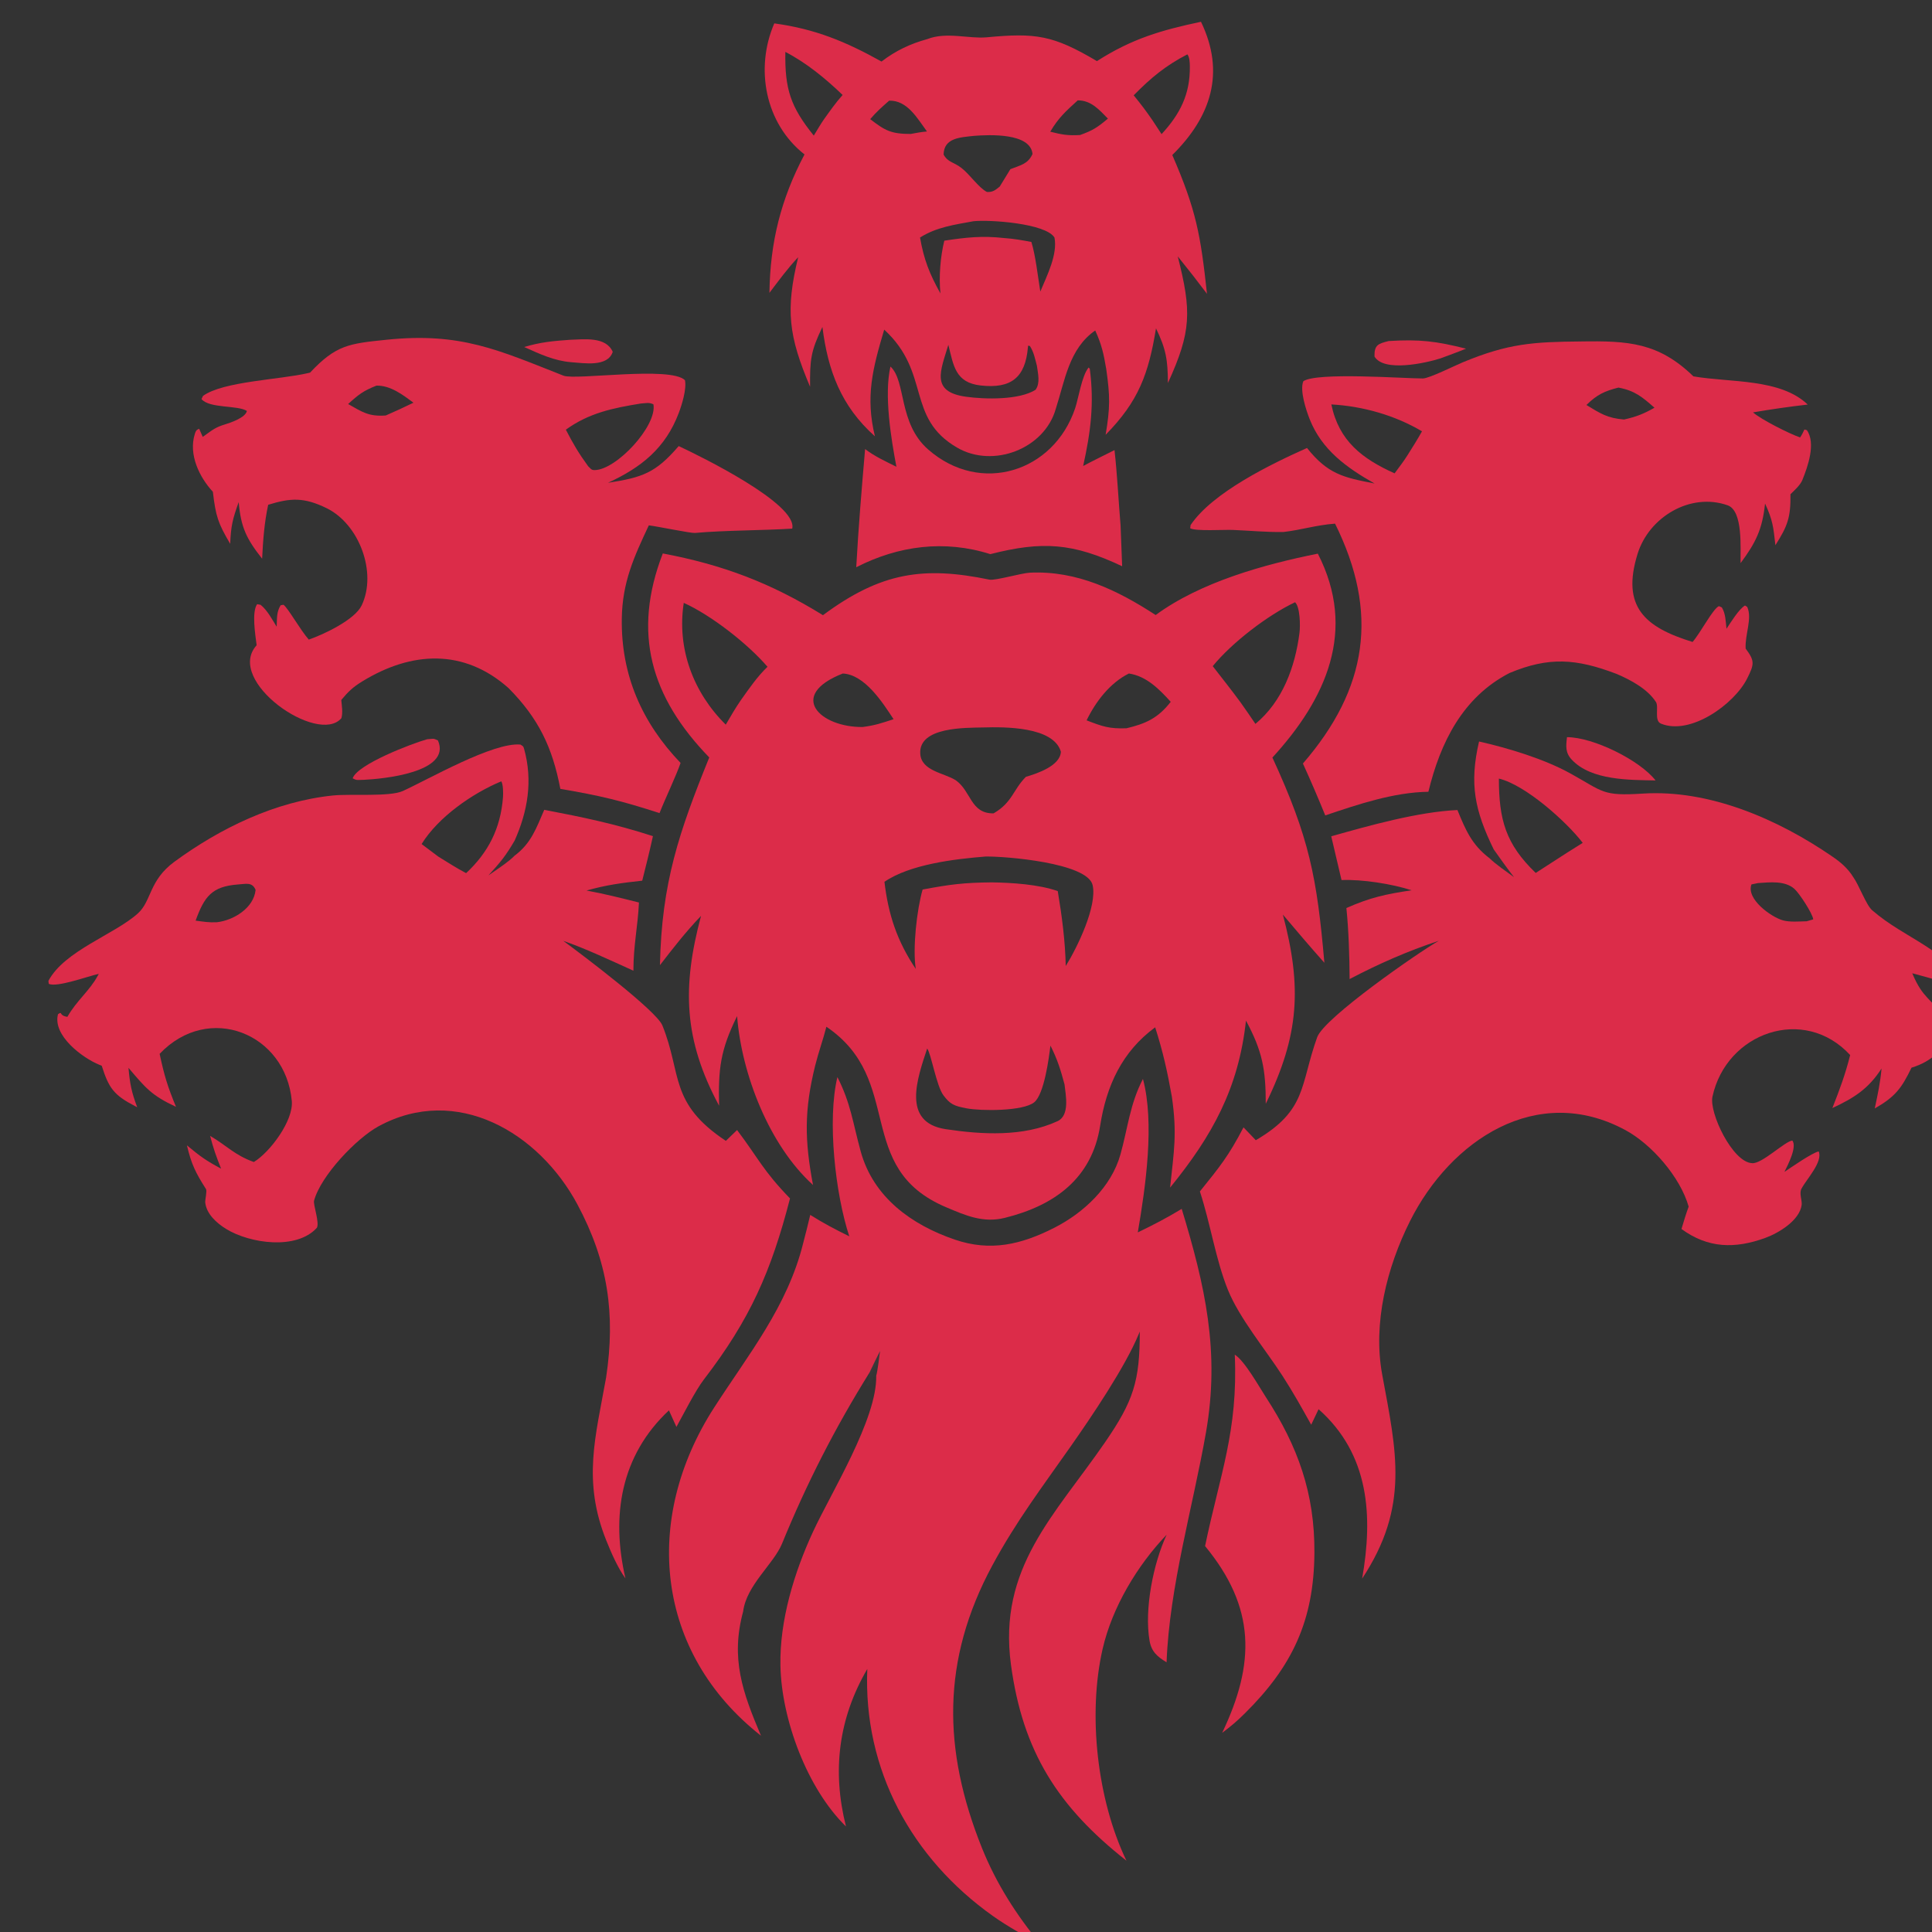 <?xml version="1.0" encoding="utf-8"?>
<svg xmlns="http://www.w3.org/2000/svg" xmlns:xlink="http://www.w3.org/1999/xlink" width="640"
    height="640" viewBox="200 180 640 640">
    <rect x="200" y="180" width="640" height="640" fill="#333333" stroke="none"/>
    <path fill="#DC2C49"
        d="M419.561 363.335C439.467 367.111 455.261 373.057 472.611 383.792C491.933 369.448 506.113 367.552 527.767 372.013C529.659 372.403 538.3 369.844 541.183 369.708C556.735 368.974 570.261 375.551 582.829 383.741C597.678 372.815 618.797 366.957 636.549 363.402C649.569 388.829 639.325 411.506 621.502 430.947C633.722 457.505 636.252 470.576 638.716 498.932C634.021 493.675 629.529 488.367 624.974 482.988C631.309 506.971 630.437 522.905 619.3 545.638C619.302 534.202 618.152 528.13 612.745 518.093C610.291 540.542 601.576 556.251 587.608 573.416C588.884 561.2 589.977 555.729 588.195 543.3C586.698 534.903 585.264 528.454 582.665 520.312C571.697 528.364 566.519 539.644 564.436 552.93C561.695 570.403 549.292 579.359 532.838 583.437C525.71 585.204 519.921 582.678 513.333 579.879C482.6 566.82 499.92 537.855 473.752 520.117C472.727 524.196 471.098 528.71 470.041 532.974C466.358 547.829 466.544 557.867 469.324 572.538C454.76 559.372 445.658 535.752 444.173 516.603C438.594 527.906 437.918 534.108 438.206 546.278C426.415 524.338 425.937 506.909 432.229 483.388C426.996 488.894 423.265 493.726 418.619 499.711C419.175 472.432 424.962 455.58 434.951 430.916C415.5 410.85 409.406 389.623 419.561 363.335ZM503.361 500.968C502.282 494.14 503.705 481.362 505.628 474.668C514.85 472.952 519.173 472.391 528.549 472.296C535.25 472.407 544.01 472.946 550.394 475.187C551.751 483.221 552.88 491.842 553.041 500.001C556.902 493.821 563.508 480.135 561.951 473.215C560.277 465.778 532.729 463.604 526.442 463.741C516.273 464.553 501.494 466.295 492.985 472.109C494.272 483.027 497.195 491.794 503.361 500.968ZM529.136 449.436C535.4 445.792 535.504 441.72 539.842 437.329C543.564 436.253 551.249 433.682 551.429 429.002C548.946 420.632 532.719 420.785 525.773 420.976C519.908 421.116 504.273 420.729 504.848 429.699C505.214 435.411 512.734 436.025 516.552 438.436C521.761 442.031 521.444 449.561 529.136 449.436ZM601.732 400.672C604.753 404.586 608.043 408.694 610.944 412.665C612.556 414.99 614.331 417.448 615.874 419.797C624.855 412.38 629.037 400.907 630.474 389.624C630.771 387.294 630.687 381.073 629.01 379.5C619.902 383.815 608.1 392.881 601.732 400.672ZM440.419 420.05C442.023 417.343 443.61 414.532 445.404 411.958C448.143 408.107 450.829 404.166 454.244 400.879C447.753 393.313 435.621 383.802 426.505 379.708C424.177 394.79 429.635 409.406 440.419 420.05ZM479.18 403.111C460.706 410.357 471.664 420.981 485.777 420.83C490.029 420.254 491.906 419.582 496.004 418.244C492.421 412.764 486.458 403.447 479.18 403.111ZM573.958 403.11C567.696 406.21 562.942 412.443 559.951 418.625C565.289 420.684 567.456 421.455 573.177 421.249C579.546 419.725 583.598 417.913 587.821 412.491C584.061 408.338 579.778 403.963 573.958 403.11ZM507.138 527.34C503.905 537.154 498.534 551.846 513.332 554.06C525.315 555.852 538.976 556.641 550.325 551.403C554.421 549.512 553.058 542.839 552.636 539.208C551.31 534.3 550.288 530.935 547.968 526.365C547.478 530.511 545.895 542.478 542.598 545.149C538.903 548.145 524.967 548.07 520.125 547.141C516.015 546.352 514.771 545.81 512.535 542.854C510.211 539.781 508.441 528.988 507.138 527.34Z" />
    <path fill="#DC2C49"
        d="M689.957 425.632C699.592 427.807 711.473 431.402 720.108 436.16C731.264 442.305 730.649 443.752 744.203 442.887C766.248 441.48 788.932 451.35 806.832 463.636C809.715 465.598 812.113 467.609 813.965 470.631C815.762 473.099 818.206 479.818 820.15 481.508C831.35 491.249 844.696 494.041 852.369 507.965C845.84 505.854 840.098 504.166 833.464 502.411C837.118 511.18 839.67 510.301 844.031 517.466C846.126 517.139 846.26 515.234 847.921 515.16C848.631 517.358 848.467 519.145 847.307 521.186C843.727 527.487 840.243 531.543 833.211 533.684C829.954 540.455 827.825 543.321 821.037 547.19C822.04 542.436 822.846 538.822 823.288 533.954C818.955 540.698 814.165 543.718 807 547.058C809.419 540.888 811.258 536.021 812.892 529.498C797.595 512.903 771.863 522.059 767.275 543.289C766.117 548.649 773.969 565.079 780.403 565.308C783.6 565.666 791.37 557.965 793.75 557.83C795.351 559.972 792.254 565.896 791.122 568.195C793.373 566.706 800.343 561.825 802.471 561.429C803.936 564.864 798.339 570.735 796.813 573.694C795.881 575.164 797.015 577.643 796.828 579.111C796.174 584.251 789.265 588.439 784.8 590.064C774.734 593.73 765.797 593.553 757.013 587.119C757.77 584.618 758.476 582.162 759.392 579.712C756.598 569.877 747.078 559.001 738.379 554.328C709.106 538.559 680.488 557.768 667.093 584.495C659.42 599.805 654.734 618.376 657.873 635.369C662.584 660.871 666.999 679.026 651.229 702.928C654.843 682.257 653.678 661.782 636.795 646.818L634.352 651.953C631.186 646.289 628.339 641.169 624.823 635.731C619.218 627.063 610.544 616.652 606.752 607.258C602.734 597.305 600.965 585.297 597.478 574.681C604.107 566.451 606.954 562.996 611.931 553.452L616.003 557.709C633.023 547.733 630.606 539.584 636.327 523.609C638.635 517.162 669.803 495.532 676.603 491.652C666.232 495.084 656.763 499.252 647.073 504.33C647.044 496.905 646.77 488.202 646.007 480.803C653.855 477.316 659.077 476.187 667.622 474.914C661.107 472.804 651.307 471.255 644.397 471.528L640.99 457.037C653.548 453.492 669.61 448.954 682.789 448.332C685.504 454.926 687.521 459.803 693.381 464.265C695.525 466.345 699.03 468.744 701.528 470.566C699.162 467.498 697.037 464.523 694.802 461.357C688.538 448.486 686.67 439.72 689.957 425.632ZM708.727 469.173L719.009 462.533L724.298 459.211C718.959 452.225 705.324 440.003 696.523 437.914C696.542 451.451 698.712 459.549 708.727 469.173ZM798.481 485.182L800.657 484.552C800.479 482.659 795.996 475.805 794.382 474.415C791.202 471.677 786.395 472.26 782.345 472.53L780.197 472.976C778.381 477.8 786.631 483.738 790.595 484.874C792.853 485.521 796.104 485.233 798.481 485.182Z" />
    <path fill="#DC2C49"
        d="M481.336 589.547C476.688 575.386 473.991 550.977 477.401 536.796C481.863 545.573 482.494 551.898 485.122 561.433C489.303 576.609 501.951 585.738 516.286 590.635C528.133 594.683 538.298 592.284 549.24 586.721C558.969 581.774 568.141 573.218 571.161 562.432C573.629 553.616 574.275 545.773 578.616 537.415C582.537 552.076 579.494 573.174 576.909 588.252C582.293 585.645 586.288 583.577 591.457 580.458C599.163 605.83 604.196 627.679 599.491 654.54C595.182 679.141 587.377 705.642 586.443 730.657C583.432 728.82 581.439 727.198 580.804 723.509C579.006 713.067 582.079 697.776 586.473 688.392C576.744 698.546 568.422 712.444 565.261 726.219C560.282 747.917 563.444 776.23 573.152 796.382C550.501 778.552 538.796 760.274 534.898 731.486C530.544 699.337 549.377 682.013 566.075 657.755C575.514 644.042 577.584 637.459 577.568 621.089L577.257 621.854C572.72 632.859 561.62 649.238 554.693 659.121C545.176 672.7 536.652 683.877 528.732 698.558C511.799 729.945 512.281 759.708 525.247 792.074C530.017 803.979 536.758 814.492 544.922 824.326C539.526 821.293 533.98 818.293 528.934 814.713C501.956 795.571 485.927 766.165 487.305 732.862C477.746 749.242 475.593 766.706 480.246 785.042C467.402 772.539 458.879 749.581 458.526 731.787C458.228 716.786 463.094 700.847 469.371 687.305C475.301 674.513 490.573 650.003 490.257 635.751C490.711 634.227 491.277 629.376 491.529 627.537C490.327 629.928 489.178 632.256 488.033 634.678C476.615 653.001 467.2 671.449 459.073 691.32C456.301 698.098 447.268 705.087 446.175 713.83C441.963 729.378 445.961 740.554 452.082 754.975C417.117 727.513 412.661 683.329 436.623 646.193C447.953 628.634 460.855 612.766 466.037 591.916C466.872 588.794 467.646 585.615 468.401 582.455C473.137 585.408 476.388 587.096 481.336 589.547Z" />
    <path fill="#DC2C49"
        d="M232.719 502.602C228.921 503.449 218.833 507.185 216.155 505.902L216.035 504.944C221.309 494.921 238.053 489.51 245.723 482.535C250.227 478.438 249.351 471.647 257.744 465.489C273.038 454.268 291.333 445.437 310.349 443.51C316.088 442.928 329.086 444.007 333.403 442.048C341.831 438.225 363.378 425.787 372.412 426.652C373.197 427.19 373.34 427.081 373.599 428.009C376.594 438.717 374.751 448.866 370.513 458.392C367.553 463.494 365.775 465.628 361.786 469.995C364.137 468.348 368.692 465.366 370.478 463.439C375.96 459.364 377.674 454.296 380.289 448.263C393.29 450.746 403.679 452.906 416.293 456.983C415.193 461.99 414.006 466.773 412.748 471.734C405.927 472.479 400.876 473.145 394.293 475C400.244 476.09 405.797 477.507 411.663 478.965C411.294 486.892 409.84 493.025 409.822 501.555C402.516 498.261 394.044 494.242 386.589 491.669C392.651 496.113 417.424 514.775 419.415 519.676C425.96 535.785 421.548 545.399 440.452 557.926L444.166 554.338C451.377 563.89 452.712 567.722 461.703 576.995C455.448 601.203 448.489 617.05 433.17 636.974C430.383 640.6 426.41 648.464 424.075 652.683L421.594 647.204C405.599 662.139 402.373 682.176 407.193 702.878C404.632 699.341 402.451 694.318 400.854 690.341C392.9 670.529 397.284 655.944 400.776 636.353C403.965 615.234 401.365 597.825 391.28 578.984C378.525 555.155 351.229 539.027 325.367 553.115C318.127 557.059 306.297 569.394 304.038 577.736C303.687 579.034 305.919 585.018 304.965 586.721C298.204 594.197 282.739 591.906 274.939 587.123C271.625 585.091 268.333 582.031 267.979 578.253C267.936 577.442 268.633 574.513 268.233 573.885C264.767 568.442 263.402 565.651 261.916 559.402C266.334 563.076 268.164 564.421 273.238 567.131C271.574 562.941 270.732 560.62 269.61 556.281C275.128 559.506 277.733 562.665 284.09 564.932C289.494 561.645 297.244 551.203 296.665 544.753C294.653 522.339 269.157 511.985 252.88 529.098C254.441 536.4 255.455 539.72 258.297 546.652C250.214 542.873 248.296 540.487 242.565 533.734C243.018 539.02 243.585 541.839 245.455 546.782L244.7 546.393C237.748 542.795 236.027 540.448 233.707 533.055L232.977 532.755C227.296 530.457 217.375 523.022 219.209 515.98C220.896 514.802 219.266 516.387 222.32 516.844C225.412 511.404 229.658 508.26 232.379 503.237L232.719 502.602ZM339.663 459.603L345.183 463.754C348.155 465.583 351.338 467.631 354.406 469.239C361.784 462.365 365.835 454.38 366.622 444.074C366.718 442.821 366.7 439.782 366.051 438.822C356.488 442.804 345.175 450.659 339.663 459.603ZM271.856 485.504C277.48 484.855 284.068 480.753 284.67 474.794C283.536 472.052 281.396 472.847 278.705 473C270.183 473.677 267.685 476.988 264.8 484.97C267.459 485.323 269.151 485.636 271.856 485.504Z" />
    <path fill="#DC2C49"
        d="M723.665 293.112C739.371 292.86 749.416 293.454 760.963 304.674C773.275 306.792 789.713 305.31 798.831 314.014C792.509 314.743 786.981 315.545 780.706 316.608C783.448 319 792.722 323.674 796.304 324.912C796.985 323.916 797.225 323.347 797.746 322.268L798.546 322.493C801.59 326.806 798.873 334.545 797.03 339.073C796.391 340.644 794.383 342.509 793.113 343.718C793.218 351.417 792.173 354.229 788.124 360.607C787.428 354.403 787.259 352.4 784.698 346.803C783.804 355.342 781.625 359.759 776.592 366.541C776.467 361.807 777.512 349.217 772.293 347.384C759.951 343.049 746.256 351.278 742.477 363.448C737.006 381.069 744.933 387.8 760.688 392.659C763.473 389.417 767.367 381.727 769.41 380.791L770.374 381.215C771.634 383.247 771.645 385.817 771.923 388.282C773.419 386.065 775.946 381.873 778.051 380.58L778.798 381.06C780.52 384.89 778.016 390.108 778.264 394.841C781.277 398.896 781.209 399.933 778.738 404.82C774.459 413.286 759.977 423.715 750.217 419.713C747.859 418.746 749.59 414.164 748.553 412.549C745.778 408.226 740.222 405.256 735.579 403.267C722.136 398.132 713.045 397.505 700.028 402.951C684.511 410.956 677.115 426.027 673.174 442.283C661.62 442.461 649.837 446.469 639.006 450.112C636.591 444.197 634.258 438.738 631.606 432.927C653.068 408.125 656.878 382.975 642.255 353.464C636.005 353.927 630.977 355.57 625.186 356.228C619.652 356.336 613.895 355.764 608.341 355.545C605.496 355.433 595.883 356.03 594.263 354.988L594.397 353.945C601.643 343.108 621.239 333.633 632.963 328.399C639.895 337.09 644.984 338.157 655.34 340.167C646.116 334.937 637.893 329.081 633.848 318.865C632.649 315.836 630.483 309.259 631.753 306.276C636.314 303.212 665.145 305.389 671.345 305.372C673.416 305.367 681.92 301.114 684.611 300C699.7 293.75 707.948 293.257 723.665 293.112ZM661.975 336.806C663.333 334.957 665.048 332.755 666.23 330.836C667.947 328.131 669.483 325.672 671.056 322.88C662.111 317.562 651.394 314.542 641.024 313.972C643.54 326.11 651.245 331.957 661.975 336.806ZM725.523 314.16C730.088 316.951 732.484 318.533 737.987 318.967C741.948 318.095 744.501 317.098 748.069 315.059C744.064 311.565 741.616 309.418 736.122 308.394C731.523 309.562 729.008 310.724 725.523 314.16Z" />
    <path fill="#DC2C49"
        d="M563.372 200.245C575.017 192.795 584.673 190.008 597.841 187.211C605.985 204.096 601.18 218.657 588.337 231.351C596.293 249.684 597.705 257.747 599.831 277.326C596.614 273.068 593.507 269.074 590.146 264.927C594.746 283.066 594.718 289.771 586.886 306.883C586.831 299.179 586.287 295.715 582.942 288.775C580.483 303.828 577.202 312.897 566.255 324.027C567.759 315.037 567.747 311.291 566.459 302.266C565.616 297.241 564.922 294.089 562.809 289.477C554.1 295.502 552.753 306.143 549.752 315.394C546.016 328.717 528.981 335.206 517.078 328.292C499.923 318.328 508.529 303.583 492.904 289.191C489.071 302.102 486.635 311.388 489.827 324.533C478.621 314.546 474.256 302.772 472.435 288.315C468.577 296.313 468.272 299.165 468.35 308.125C461.235 291.281 460.157 282.773 464.402 265.209C460.937 268.863 457.939 272.994 454.886 277.007C455.112 260.27 458.674 245.949 466.505 231.163C453.455 220.908 450.038 202.69 456.493 187.745C470.078 189.601 480.135 193.763 492.019 200.389C496.66 196.809 501.573 194.484 507.174 192.956C513.434 190.46 521.087 192.903 526.819 192.363C543.083 190.832 548.815 191.62 563.372 200.245ZM522.627 225.006C518.181 225.525 512.686 225.594 512.58 231.208C514.128 233.915 515.809 233.546 518.536 235.674C521.326 237.853 524.239 242.229 526.941 243.593C528.882 243.685 529.649 243.03 531.171 241.807L534.703 236.037C538.177 234.678 540.509 234.336 542.035 231.015C541.36 223.989 527.822 224.602 522.627 225.006ZM511.53 277.195C510.978 271.699 511.495 265.092 512.815 259.728C520.144 258.626 525.367 258.041 532.765 258.87C536.063 259.103 538.411 259.551 541.655 260.149C543.028 264.509 543.837 271.788 544.619 276.587C546.836 271.251 550.397 264.31 549.309 258.696C546.449 253.984 527.801 252.706 522.459 253.288C516.199 254.446 510.249 255.217 504.773 258.683C506.047 265.97 507.879 270.652 511.53 277.195ZM469.579 224.92C470.629 223.215 471.909 220.99 473.036 219.395C475.065 216.575 476.815 214.061 479.13 211.461C473.462 206.013 467.177 200.835 460.16 197.198C459.946 209.467 461.877 215.403 469.579 224.92ZM575.551 211.576C577.978 214.544 579.631 216.731 581.801 219.889L584.783 224.433C590.875 217.839 594.296 211.211 594.149 201.908C594.13 200.71 594.068 198.911 593.331 198.009C586.113 201.735 581.245 205.781 575.551 211.576ZM557.016 213.247C553.055 216.86 550.626 219.014 547.912 223.627C551.71 224.577 553.721 224.975 557.786 224.725C561.935 223.246 563.507 222.248 567.01 219.288C564.129 216.368 561.454 213.219 557.016 213.247ZM494.55 213.342C492.053 215.55 490.444 216.933 488.269 219.467C493.214 223.314 495.272 224.364 501.657 224.376C503.506 224.042 505.186 223.707 507.07 223.552C503.838 219.141 500.561 213.201 494.55 213.342ZM514.155 294.227C511.564 302.847 508.202 309.753 519.902 311.41C526.255 312.31 537.635 312.559 543.048 309.119C544.632 306.906 543.856 303.902 543.497 301.208C542.869 298.852 542.473 296.619 541.152 294.608L540.557 294.511L540.512 295.076C539.645 305.044 534.998 308.831 524.858 307.694C516.474 306.753 515.88 301.162 514.155 294.227Z" />
    <path fill="#DC2C49"
        d="M328 292.55C352.635 290 365.054 295.954 386.664 304.446C390.7 306.031 422.018 301.189 426.902 305.942C427.49 308.84 425.931 313.939 424.871 316.751C420.454 328.476 412.417 334.855 401.389 339.938C412.85 338.148 417.151 336.704 424.829 327.77C431.838 331.033 464.347 346.931 462.434 355.112C452.781 355.722 440.114 355.657 430.166 356.548C428.844 356.666 417.554 354.328 414.929 354.028C409.97 364.588 406.162 372.881 405.979 384.893C405.695 403.642 412.669 419.384 425.449 432.735C423.996 436.989 420.376 444.511 418.473 449.351C405.778 445.236 398.785 443.565 385.624 441.325C382.973 427.513 378.407 417.995 368.466 407.944C353.693 394.814 336.338 395.672 319.929 405.768C316.877 407.645 315.345 409.126 313.054 411.877C313.227 413.826 313.619 416.079 313.092 417.906C305.376 426.985 274.375 405.499 285.014 393.742C284.607 390.385 283.316 382.815 285.176 380.14L286.334 380.357C288.597 382.207 290.07 385.064 291.652 387.608C291.79 384.839 291.562 382.778 292.96 380.505L293.904 380.329C295.455 381.458 299.462 388.675 302.289 391.877C307.345 390.115 317.544 385.297 319.806 380.548C324.982 369.682 319.004 353.617 308.18 348.333C300.625 344.645 296.221 344.947 288.835 347.215C287.552 353.19 287.136 359.001 286.831 365.072C281.643 358.515 279.789 354.655 279.069 346.329C277.063 351.937 276.489 354.234 276.258 360.16C272.188 353.252 271.467 350.98 270.517 342.914C266.132 338.173 262.351 330.63 264.549 323.711C264.878 322.676 265.064 322.405 265.974 322.038L267.165 324.73C267.273 324.649 267.381 324.569 267.49 324.489L268.039 324.097C270.421 322.369 271.576 321.485 274.436 320.622C276.542 319.987 281.336 318.322 281.786 316.134C278.759 314.163 269.393 315.368 266.75 312.197L267.248 311.15C273.886 306.319 292.724 305.778 301.986 303.603L302.714 303.429C311.309 294.27 315.596 293.822 328 292.55ZM387.444 322.338C389.964 327.187 391.619 330.016 394.833 334.451C395.674 335.193 395.807 335.726 396.919 335.727C404.158 335.739 417.76 321.025 416.452 313.93C414.927 313.226 414.118 313.555 412.264 313.674C403.04 315.171 395.117 316.788 387.444 322.338ZM315.327 313.84C320.089 316.545 322.196 318.03 327.784 317.636C330.972 316.252 333.845 314.924 336.968 313.4C333.364 310.745 329.415 307.686 324.726 307.739C320.369 309.449 318.76 310.702 315.327 313.84Z" />
    <path fill="#DC2C49"
        d="M494.973 301.424C500.242 306.256 497.476 320.177 507.502 328.928C524.843 344.063 549.02 336.355 556.143 315.291C557.26 311.99 558.333 304.518 560.613 301.742L561.003 302.149C562.532 313.714 561.283 323.199 558.812 334.365C562.165 332.574 565.783 330.823 569.193 329.101C570.084 336.92 570.529 346.071 571.205 354.084L571.727 367.578C555.386 359.848 545.29 359.175 528.062 363.566C512.899 358.759 497.643 360.741 483.642 367.907C484.363 354.74 485.452 341.896 486.574 328.755C489.765 331.199 493.35 332.824 496.946 334.615C495.174 325.243 492.812 310.902 494.973 301.424Z" />
    <path fill="#DC2C49"
        d="M609.036 628.75C612.291 630.747 617.129 639.439 619.31 642.783C629.978 659.134 635.547 674.765 635.417 694.395C635.268 716.786 628.138 731.993 612.318 747.63C609.554 750.36 607.962 751.668 604.854 754.034C615.854 730.976 615.984 712.538 599.197 692.158C604.096 668.521 610.149 654.094 609.036 628.75Z" />
    <path fill="#DC2C49"
        d="M719.084 424.198C727.792 424.196 743.208 431.824 748.431 438.532C739.918 438.351 727.168 438.595 720.668 431.651C718.492 429.325 718.739 427.193 719.084 424.198Z" />
    <path fill="#DC2C49"
        d="M341.501 424.884C343.678 424.757 343.358 424.462 345.076 425.285C349.694 435.937 326.616 438.043 320.523 438.323C318.587 438.323 318.255 438.643 316.827 437.823C318.391 433.182 336.467 426.292 341.501 424.884Z" />
    <path fill="#DC2C49"
        d="M660.005 292.976C670.305 292.334 675.773 293.024 685.644 295.501C682.85 296.644 679.976 297.677 677.143 298.729C672.255 300.285 658.399 303.363 655.315 298.094C655.226 294.216 656.584 293.852 660.005 292.976Z" />
    <path fill="#DC2C49"
        d="M388.8 292.56C393.502 292.417 400.72 291.414 402.976 296.551C401.299 301.7 393.399 300.263 389.169 299.981C383.551 299.514 378.715 297.227 373.657 294.955C379.014 293.329 383.245 292.961 388.8 292.56Z" />
    <path fill="#FBF9FD" fill-opacity="0.008"
        d="M361.786 469.995C365.775 465.628 367.553 463.494 370.513 458.392C372.373 462.158 371.178 460.081 370.478 463.439C368.692 465.366 364.137 468.348 361.786 469.995Z" />
    <path fill="#FBF9FD" fill-opacity="0.016"
        d="M694.802 461.357C697.037 464.523 699.162 467.498 701.528 470.566C699.03 468.744 695.525 466.345 693.381 464.265L693.555 463.944C693.432 462.986 693.437 462.963 693.443 462.027L694.802 461.357Z" />
    <defs>
        <linearGradient id="gradient_0" gradientUnits="userSpaceOnUse" x1="489.928" y1="636.595"
            x2="487.156" y2="634.563">
            <stop offset="0" stop-color="white" stop-opacity="0" />
            <stop offset="1" stop-color="#FCF6F7" stop-opacity="0.031" />
        </linearGradient>
    </defs>
    <path fill="url(#gradient_0)"
        d="M488.033 634.678C489.178 632.256 490.327 629.928 491.529 627.537C491.277 629.376 490.711 634.227 490.257 635.751L489.441 636.095C489.218 637.536 489.254 638.243 488.333 639.372L487.346 639.441L486.995 638.546C487.801 636.836 487.936 636.551 488.033 634.678Z" />
</svg>